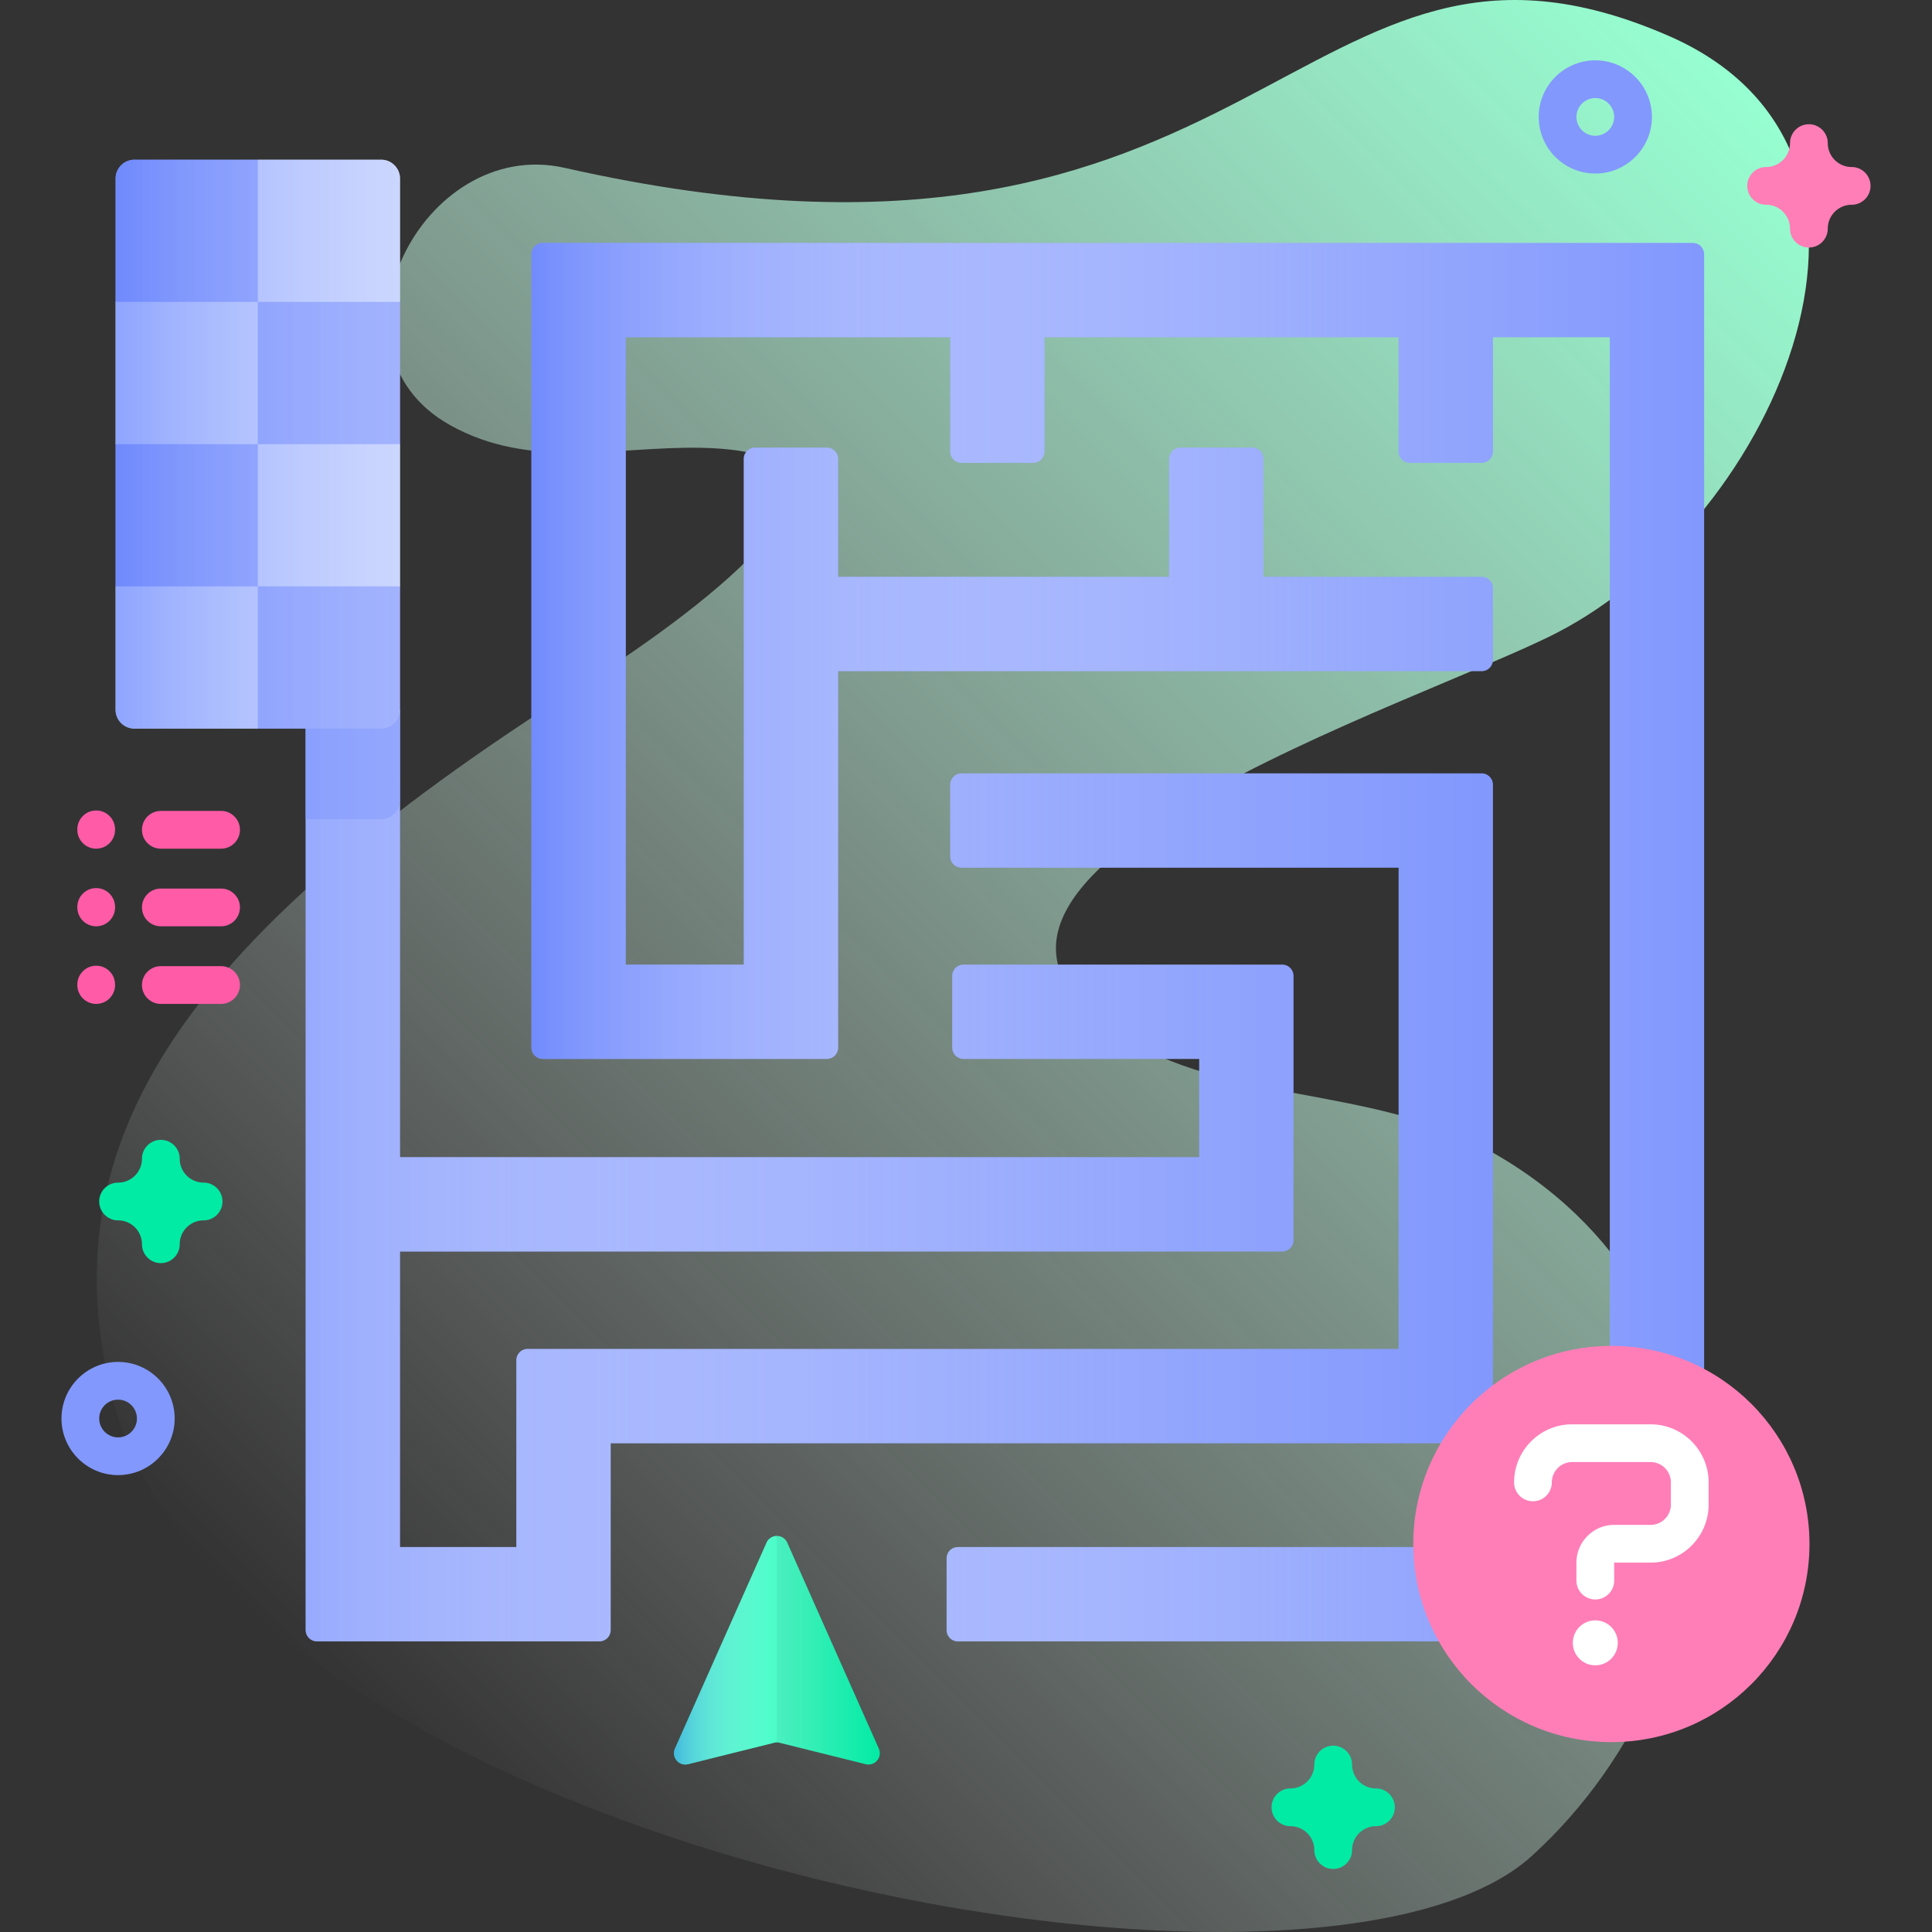 <svg xmlns="http://www.w3.org/2000/svg" version="1.1" xmlns:xlink="http://www.w3.org/1999/xlink" width="512" height="512" x="0" y="0" viewBox="0 0 512 512" style="enable-background:new 0 0 512 512" xml:space="preserve"><rect x="0" y="0" width="512" height="512" fill="#333333" stroke="none"/><g><linearGradient id="b" x1="86.946" x2="487.103" y1="447.516" y2="47.36" gradientUnits="userSpaceOnUse"><stop offset="0" stop-color="#fff" stop-opacity="0"></stop><stop offset="1" stop-color="#96ffd1"></stop></linearGradient><linearGradient id="a"><stop offset="0" stop-color="#6582fd" stop-opacity=".6"></stop><stop offset=".05" stop-color="#839afd" stop-opacity=".57"></stop><stop offset=".116" stop-color="#a4b5fe" stop-opacity=".53"></stop><stop offset=".19" stop-color="#c1ccfe" stop-opacity=".486"></stop><stop offset=".273" stop-color="#d8dffe" stop-opacity=".436"></stop><stop offset=".368" stop-color="#e9edff" stop-opacity=".379"></stop><stop offset=".482" stop-color="#f6f8ff" stop-opacity=".31"></stop><stop offset=".635" stop-color="#fdfdff" stop-opacity=".218"></stop><stop offset=".997" stop-color="#fff" stop-opacity="0"></stop></linearGradient><linearGradient xlink:href="#a" id="c" x1="296.224" x2="296.224" y1="440.612" y2="32.446" gradientUnits="userSpaceOnUse"></linearGradient><linearGradient xlink:href="#a" id="d" x1="213.137" x2="213.137" y1="441.151" y2="33.281" gradientUnits="userSpaceOnUse"></linearGradient><linearGradient xlink:href="#a" id="e" x1="205.883" x2="205.883" y1="473.975" y2="398.615" gradientUnits="userSpaceOnUse"></linearGradient><path fill="url(#b)" d="M412.694 167.642c58.543-30.248 100.204-127.318 29.532-158.129-99.042-43.18-106.054 77.089-292.576 34.971-37.723-8.518-66.185 48.135-30.382 68.177 21.328 11.939 44.367 5.565 66.558 6.01 59.731 1.198-8.115 48.131-30.627 62.308C43.715 251.183 12.924 305.57 30.075 371.375c30.8 118.173 317.832 173.501 375.973 120.385 56.413-51.537 61.627-147.204-12.586-187.499-30.434-16.524-68.794-11.809-97.065-30.137-65.022-42.153 79.874-87.663 116.297-106.482z" opacity="1" data-original="url(#b)"></path><path fill="#8298fd" d="M253.861 434.985h194.752M395.647 207.95v171.53c0 1.65-1.34 3-3 3h-230.81v49.5c0 1.66-1.35 3-3 3h-74.83c-1.65 0-3-1.34-3-3V188.087h25V306.66h211.79v-26.03h-62.45a3 3 0 0 1-3-3v-19a3 3 0 0 1 3-3h84.45a3 3 0 0 1 3 3v70.03c0 1.66-1.35 3-3 3h-233.79v78.32h30.83v-49.5a3 3 0 0 1 3-3h230.81V229.95h-115.84c-1.65 0-3-1.34-3-3v-19c0-1.65 1.35-3 3-3h137.84c1.66 0 3 1.35 3 3z" opacity="1" data-original="#8298fd"></path><path fill="#6582fd" d="M106.007 188.087v24.003a5 5 0 0 1-5 5h-20v-29.003z" opacity="1" data-original="#6582fd"></path><path fill="#8298fd" d="M448.613 64.381H143.834a3 3 0 0 0-3 3v210.244a3 3 0 0 0 3 3h75.277a3 3 0 0 0 3-3v-99.759h170.535a3 3 0 0 0 3-3v-19a3 3 0 0 0-3-3h-57.819v-31.248a3 3 0 0 0-3-3h-19a3 3 0 0 0-3 3v31.248h-87.716v-31.248a3 3 0 0 0-3-3h-19a3 3 0 0 0-3 3v134.007h-31.277V89.381h85.978v30.28a3 3 0 0 0 3 3h19a3 3 0 0 0 3-3v-30.28h93.835v30.28a3 3 0 0 0 3 3h19a3 3 0 0 0 3-3v-30.28h30.967v320.604H253.861a3 3 0 0 0-3 3v19a3 3 0 0 0 3 3h194.752a3 3 0 0 0 3-3V67.381a3 3 0 0 0-3-3z" opacity="1" data-original="#8298fd"></path><path fill="url(#a)" d="M448.613 64.381H143.834a3 3 0 0 0-3 3v210.244a3 3 0 0 0 3 3h75.277a3 3 0 0 0 3-3v-99.759h170.535a3 3 0 0 0 3-3v-19a3 3 0 0 0-3-3h-57.819v-31.248a3 3 0 0 0-3-3h-19a3 3 0 0 0-3 3v31.248h-87.716v-31.248a3 3 0 0 0-3-3h-19a3 3 0 0 0-3 3v134.007h-31.277V89.381h85.978v30.28a3 3 0 0 0 3 3h19a3 3 0 0 0 3-3v-30.28h93.835v30.28a3 3 0 0 0 3 3h19a3 3 0 0 0 3-3v-30.28h30.967v320.604H253.861a3 3 0 0 0-3 3v19a3 3 0 0 0 3 3h194.752a3 3 0 0 0 3-3V67.381a3 3 0 0 0-3-3z" opacity="1" data-original="url(#a)"></path><path fill="#8298fd" d="M68.319 193.087h32.691a5 5 0 0 0 5-5v-32.691l-5-18.846 5-18.846V80.013L68.319 42.322H35.627a5 5 0 0 0-5 5v32.691l5 19.731-5 17.961v37.691z" opacity="1" data-original="#8298fd"></path><g fill="#d1ddff"><path d="M68.319 155.396v37.691H35.627a5 5 0 0 1-5-5v-32.691zM68.319 155.395v-37.691h37.691v37.691zM30.627 117.705V80.014h37.691v37.691zM106.01 47.322v32.691H68.319V42.322h32.691a5 5 0 0 1 5 5z" fill="#d1ddff" opacity="1" data-original="#d1ddff"></path></g><path fill="url(#a)" d="M395.647 379.48V207.95c0-1.65-1.34-3-3-3h-137.84c-1.65 0-3 1.35-3 3v19c0 1.66 1.35 3 3 3h115.84v127.53h-230.81a3 3 0 0 0-3 3v49.5h-30.83v-78.32h233.79c1.65 0 3-1.34 3-3v-70.03a3 3 0 0 0-3-3h-84.45a3 3 0 0 0-3 3v19a3 3 0 0 0 3 3h62.45v26.03h-211.79l.002-259.338a5 5 0 0 0-5-5H35.627a5 5 0 0 0-5 5v140.765a5 5 0 0 0 5 5h45.38V431.98c0 1.66 1.35 3 3 3h74.83c1.65 0 3-1.34 3-3v-49.5h230.81c1.66 0 3-1.35 3-3z" opacity="1" data-original="url(#a)"></path><circle cx="427.028" cy="409.178" r="52.5" fill="#ff7eb7" opacity="1" data-original="#ff7eb7"></circle><circle cx="422.772" cy="435.372" r="5.96" fill="#ffffff" opacity="1" data-original="#ffffff"></circle><path fill="#ffffff" d="M422.772 423.877a5 5 0 0 1-5-5v-4.764c0-5.514 4.486-10 10-10h9.645a5.394 5.394 0 0 0 5.389-5.389v-5.874a5.395 5.395 0 0 0-5.389-5.39h-20.778a5.396 5.396 0 0 0-5.39 5.39c0 2.762-2.238 5-5 5s-5-2.238-5-5c0-8.486 6.903-15.39 15.39-15.39h20.778c8.485 0 15.389 6.903 15.389 15.39v5.874c0 8.485-6.903 15.389-15.389 15.389h-9.645v4.764a5 5 0 0 1-5 5z" opacity="1" data-original="#ffffff"></path><path fill="#ff5ba7" d="M25.493 224.906a5 5 0 0 1-5-5v-.115c0-2.762 2.238-5 5-5s5 2.238 5 5v.115a5 5 0 0 1-5 5zM58.585 224.906H42.626c-2.762 0-5-2.238-5-5s2.238-5 5-5h15.959c2.762 0 5 2.238 5 5s-2.238 5-5 5zM25.493 245.476a5 5 0 0 1-5-5v-.115c0-2.762 2.238-5 5-5s5 2.238 5 5v.115a5 5 0 0 1-5 5zM58.585 245.476H42.626c-2.762 0-5-2.238-5-5s2.238-5 5-5h15.959c2.762 0 5 2.238 5 5s-2.238 5-5 5zM25.493 266.045a5 5 0 0 1-5-5v-.115c0-2.762 2.238-5 5-5s5 2.238 5 5v.115a5 5 0 0 1-5 5zM58.585 266.045H42.626c-2.762 0-5-2.238-5-5s2.238-5 5-5h15.959c2.762 0 5 2.238 5 5s-2.238 5-5 5z" opacity="1" data-original="#ff5ba7"></path><path fill="#02ffb2" d="m205.881 407.04 5 34.292-5 20.428c-.24 0-.48.03-.72.09l-22.82 5.68c-2.43.6-4.48-1.85-3.47-4.13l24.27-54.58a2.978 2.978 0 0 1 2.74-1.78z" opacity="1" data-original="#02ffb2"></path><path fill="#01eba4" d="m232.894 463.401-24.269-54.58c-.528-1.187-1.635-1.781-2.741-1.781v54.721c.243 0 .487.03.725.089l22.819 5.681c2.424.604 4.481-1.847 3.466-4.13z" opacity="1" data-original="#01eba4"></path><path fill="url(#a)" d="m205.158 461.85-22.819 5.681c-2.424.604-4.481-1.847-3.466-4.13l24.269-54.58c1.056-2.375 4.426-2.375 5.482 0l24.269 54.58c1.015 2.283-1.042 4.734-3.466 4.13l-22.819-5.681a3.014 3.014 0 0 0-1.45 0z" opacity="1" data-original="url(#a)"></path><path fill="#01eba4" d="M353.31 495.291a5 5 0 0 1-5-5 6.341 6.341 0 0 0-6.333-6.334c-2.762 0-5-2.238-5-5s2.238-5 5-5a6.34 6.34 0 0 0 6.333-6.333c0-2.762 2.238-5 5-5s5 2.238 5 5a6.341 6.341 0 0 0 6.334 6.333c2.762 0 5 2.238 5 5s-2.238 5-5 5a6.342 6.342 0 0 0-6.334 6.334 5 5 0 0 1-5 5z" opacity="1" data-original="#01eba4"></path><path fill="#ff7eb7" d="M479.375 65.596a5 5 0 0 1-5-5 6.34 6.34 0 0 0-6.333-6.333c-2.762 0-5-2.238-5-5s2.238-5 5-5a6.341 6.341 0 0 0 6.333-6.334c0-2.762 2.238-5 5-5s5 2.238 5 5a6.341 6.341 0 0 0 6.333 6.334c2.762 0 5 2.238 5 5s-2.238 5-5 5a6.34 6.34 0 0 0-6.333 6.333 5 5 0 0 1-5 5z" opacity="1" data-original="#ff7eb7"></path><path fill="#01eba4" d="M42.626 334.741a5 5 0 0 1-5-5 6.341 6.341 0 0 0-6.334-6.333c-2.762 0-5-2.238-5-5s2.238-5 5-5a6.341 6.341 0 0 0 6.334-6.333c0-2.762 2.238-5 5-5s5 2.238 5 5a6.34 6.34 0 0 0 6.333 6.333c2.762 0 5 2.238 5 5s-2.238 5-5 5a6.34 6.34 0 0 0-6.333 6.333 5 5 0 0 1-5 5z" opacity="1" data-original="#01eba4"></path><path fill="#8298fd" d="M422.772 45.989c-8.271 0-15-6.729-15-15s6.729-15 15-15 15 6.729 15 15-6.728 15-15 15zm0-20c-2.757 0-5 2.243-5 5s2.243 5 5 5 5-2.243 5-5-2.243-5-5-5zM31.292 390.92c-8.271 0-15-6.729-15-15s6.729-15 15-15 15 6.729 15 15-6.729 15-15 15zm0-20c-2.757 0-5 2.243-5 5s2.243 5 5 5 5-2.243 5-5-2.243-5-5-5z" opacity="1" data-original="#8298fd"></path></g></svg>